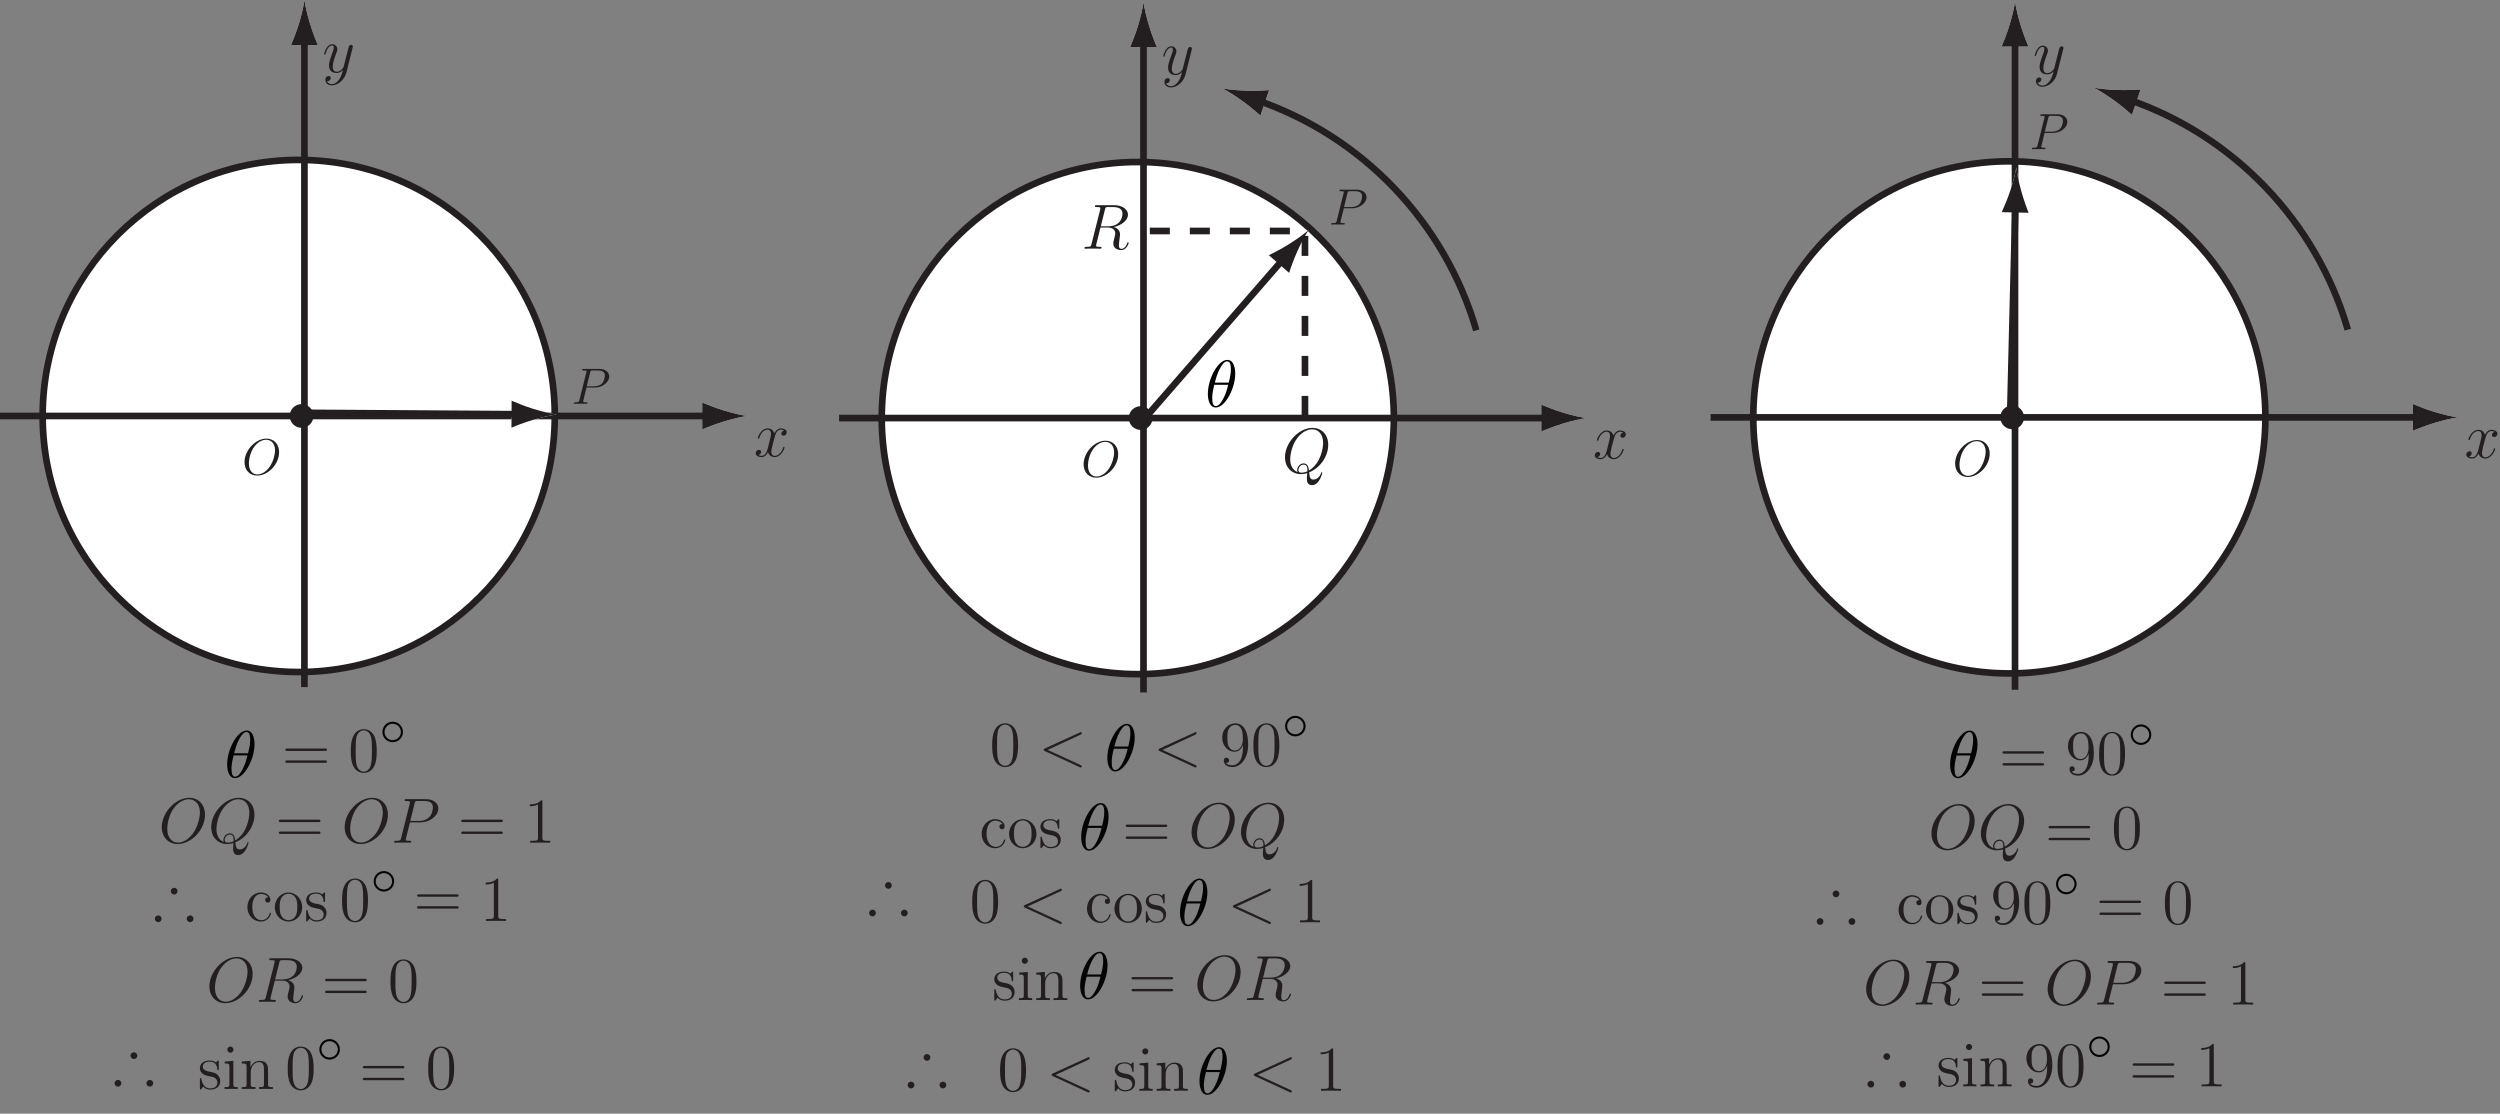 <?xml version="1.0" encoding="UTF-8"?>
<svg xmlns="http://www.w3.org/2000/svg" xmlns:xlink="http://www.w3.org/1999/xlink" width="374.919pt" height="167.012pt" viewBox="0 0 374.919 167.012" version="1.1">
<rect x="0" y="0" width="374.919" height="167.012" fill="#808080" stroke="none"/>
<defs>
<g>
<symbol overflow="visible" id="glyph0-0">
<path style="stroke:none;" d=""/>
</symbol>
<symbol overflow="visible" id="glyph0-1">
<path style="stroke:none;" d="M 5.562 -3.359 C 5.562 -4.609 4.734 -5.391 3.656 -5.391 C 2.016 -5.391 0.375 -3.625 0.375 -1.859 C 0.375 -0.656 1.156 0.156 2.281 0.156 C 3.875 0.156 5.562 -1.516 5.562 -3.359 Z M 2.312 -0.016 C 1.688 -0.016 1.031 -0.469 1.031 -1.672 C 1.031 -2.359 1.281 -3.5 1.906 -4.266 C 2.469 -4.953 3.109 -5.219 3.625 -5.219 C 4.297 -5.219 4.953 -4.734 4.953 -3.625 C 4.953 -2.953 4.656 -1.891 4.141 -1.156 C 3.578 -0.375 2.891 -0.016 2.312 -0.016 Z M 2.312 -0.016 "/>
</symbol>
<symbol overflow="visible" id="glyph0-2">
<path style="stroke:none;" d="M 2.266 -2.438 L 3.547 -2.438 C 4.609 -2.438 5.672 -3.219 5.672 -4.094 C 5.672 -4.688 5.156 -5.234 4.203 -5.234 L 1.828 -5.234 C 1.688 -5.234 1.609 -5.234 1.609 -5.078 C 1.609 -5 1.688 -5 1.797 -5 C 2.266 -5 2.266 -4.953 2.266 -4.859 C 2.266 -4.844 2.266 -4.797 2.234 -4.688 L 1.203 -0.562 C 1.141 -0.297 1.125 -0.219 0.578 -0.219 C 0.438 -0.219 0.359 -0.219 0.359 -0.078 C 0.359 0 0.422 0 0.469 0 C 0.625 0 0.766 -0.016 0.922 -0.016 L 1.812 -0.016 C 1.953 -0.016 2.125 0 2.266 0 C 2.328 0 2.406 0 2.406 -0.141 C 2.406 -0.219 2.344 -0.219 2.234 -0.219 C 1.766 -0.219 1.766 -0.281 1.766 -0.359 C 1.766 -0.391 1.766 -0.438 1.781 -0.484 Z M 2.812 -4.703 C 2.891 -4.984 2.922 -5 3.219 -5 L 3.969 -5 C 4.547 -5 5.016 -4.828 5.016 -4.25 C 5.016 -4.047 4.922 -3.406 4.578 -3.047 C 4.438 -2.906 4.078 -2.625 3.375 -2.625 L 2.297 -2.625 Z M 2.812 -4.703 "/>
</symbol>
<symbol overflow="visible" id="glyph1-0">
<path style="stroke:none;" d=""/>
</symbol>
<symbol overflow="visible" id="glyph1-1">
<path style="stroke:none;" d="M 3.516 -5.875 C 3.609 -6.234 3.641 -6.25 4.016 -6.25 L 4.703 -6.25 C 5.531 -6.25 6.141 -6 6.141 -5.266 C 6.141 -4.766 5.891 -3.359 3.969 -3.359 L 2.891 -3.359 Z M 4.844 -3.25 C 6.031 -3.516 6.969 -4.281 6.969 -5.094 C 6.969 -5.844 6.203 -6.531 4.875 -6.531 L 2.281 -6.531 C 2.094 -6.531 2.016 -6.531 2.016 -6.344 C 2.016 -6.25 2.078 -6.25 2.25 -6.25 C 2.828 -6.25 2.828 -6.172 2.828 -6.078 C 2.828 -6.047 2.828 -6 2.797 -5.859 L 1.5 -0.703 C 1.422 -0.375 1.391 -0.281 0.734 -0.281 C 0.516 -0.281 0.453 -0.281 0.453 -0.094 C 0.453 0 0.547 0 0.578 0 C 0.75 0 0.953 -0.016 1.141 -0.016 L 2.266 -0.016 C 2.438 -0.016 2.641 0 2.812 0 C 2.891 0 3 0 3 -0.188 C 3 -0.281 2.906 -0.281 2.766 -0.281 C 2.188 -0.281 2.188 -0.359 2.188 -0.453 C 2.188 -0.453 2.188 -0.531 2.203 -0.609 L 2.844 -3.172 L 3.984 -3.172 C 4.891 -3.172 5.062 -2.594 5.062 -2.281 C 5.062 -2.141 4.969 -1.766 4.906 -1.516 C 4.797 -1.078 4.766 -0.969 4.766 -0.797 C 4.766 -0.109 5.328 0.203 5.969 0.203 C 6.734 0.203 7.078 -0.75 7.078 -0.875 C 7.078 -0.953 7.031 -0.969 6.969 -0.969 C 6.891 -0.969 6.875 -0.922 6.859 -0.844 C 6.625 -0.156 6.234 0.016 6 0.016 C 5.75 0.016 5.609 -0.094 5.609 -0.531 C 5.609 -0.75 5.719 -1.625 5.734 -1.672 C 5.781 -2.031 5.781 -2.062 5.781 -2.141 C 5.781 -2.844 5.219 -3.141 4.844 -3.25 Z M 4.844 -3.25 "/>
</symbol>
<symbol overflow="visible" id="glyph1-2">
<path style="stroke:none;" d="M 4.078 -0.062 C 5.719 -0.719 6.938 -2.453 6.938 -4.188 C 6.938 -5.766 5.906 -6.734 4.578 -6.734 C 2.531 -6.734 0.453 -4.531 0.453 -2.328 C 0.453 -0.828 1.453 0.203 2.844 0.203 C 3.172 0.203 3.484 0.156 3.781 0.062 C 3.734 0.625 3.734 0.672 3.734 0.859 C 3.734 1.141 3.734 1.859 4.5 1.859 C 5.625 1.859 6.047 0.062 6.047 0.016 C 6.047 -0.047 6.016 -0.094 5.969 -0.094 C 5.906 -0.094 5.891 -0.031 5.859 0.062 C 5.656 0.672 5.156 1.016 4.734 1.016 C 4.25 1.016 4.125 0.672 4.078 -0.062 Z M 2.359 -0.109 C 1.594 -0.359 1.234 -1.156 1.234 -2.031 C 1.234 -2.703 1.484 -3.984 2.109 -4.938 C 2.828 -6.031 3.766 -6.516 4.516 -6.516 C 5.516 -6.516 6.172 -5.719 6.172 -4.469 C 6.172 -3.766 5.844 -1.391 4.047 -0.344 C 4 -0.828 3.859 -1.406 3.234 -1.406 C 2.719 -1.406 2.281 -0.891 2.281 -0.422 C 2.281 -0.312 2.312 -0.172 2.359 -0.109 Z M 3.812 -0.219 C 3.469 -0.062 3.172 -0.016 2.891 -0.016 C 2.797 -0.016 2.469 -0.016 2.469 -0.438 C 2.469 -0.781 2.797 -1.219 3.234 -1.219 C 3.703 -1.219 3.812 -0.891 3.812 -0.406 C 3.812 -0.359 3.812 -0.281 3.812 -0.219 Z M 3.812 -0.219 "/>
</symbol>
<symbol overflow="visible" id="glyph1-3">
<path style="stroke:none;" d="M 4.531 -3.906 C 4.234 -3.844 4.109 -3.609 4.109 -3.438 C 4.109 -3.203 4.297 -3.125 4.422 -3.125 C 4.719 -3.125 4.922 -3.375 4.922 -3.641 C 4.922 -4.031 4.453 -4.219 4.047 -4.219 C 3.469 -4.219 3.141 -3.641 3.062 -3.469 C 2.844 -4.172 2.25 -4.219 2.078 -4.219 C 1.094 -4.219 0.578 -2.969 0.578 -2.75 C 0.578 -2.719 0.625 -2.672 0.688 -2.672 C 0.766 -2.672 0.781 -2.719 0.797 -2.766 C 1.125 -3.828 1.766 -4.031 2.047 -4.031 C 2.484 -4.031 2.562 -3.625 2.562 -3.391 C 2.562 -3.188 2.5 -2.969 2.391 -2.5 C 2.234 -1.891 2.203 -1.75 2.062 -1.188 C 1.922 -0.625 1.641 -0.094 1.141 -0.094 C 1.094 -0.094 0.844 -0.094 0.656 -0.219 C 1 -0.281 1.078 -0.578 1.078 -0.688 C 1.078 -0.875 0.922 -1 0.75 -1 C 0.516 -1 0.266 -0.797 0.266 -0.484 C 0.266 -0.094 0.719 0.094 1.125 0.094 C 1.594 0.094 1.906 -0.266 2.109 -0.656 C 2.266 -0.094 2.75 0.094 3.094 0.094 C 4.078 0.094 4.594 -1.156 4.594 -1.375 C 4.594 -1.422 4.547 -1.453 4.5 -1.453 C 4.406 -1.453 4.406 -1.406 4.375 -1.328 C 4.109 -0.484 3.562 -0.094 3.125 -0.094 C 2.797 -0.094 2.609 -0.344 2.609 -0.734 C 2.609 -0.953 2.656 -1.094 2.797 -1.734 C 2.922 -2.172 3.047 -2.672 3.141 -3.031 C 3.281 -3.609 3.609 -4.031 4.047 -4.031 C 4.062 -4.031 4.328 -4.031 4.531 -3.906 Z M 4.531 -3.906 "/>
</symbol>
<symbol overflow="visible" id="glyph1-4">
<path style="stroke:none;" d="M 2.516 1.078 C 2.25 1.438 1.891 1.766 1.422 1.766 C 1.297 1.766 0.844 1.734 0.703 1.297 C 0.734 1.312 0.781 1.312 0.797 1.312 C 1.078 1.312 1.266 1.062 1.266 0.844 C 1.266 0.625 1.094 0.547 0.953 0.547 C 0.797 0.547 0.453 0.656 0.453 1.125 C 0.453 1.609 0.875 1.953 1.422 1.953 C 2.375 1.953 3.344 1.078 3.609 0.016 L 4.547 -3.719 C 4.547 -3.766 4.578 -3.828 4.578 -3.875 C 4.578 -4.031 4.453 -4.125 4.312 -4.125 C 4.234 -4.125 4.031 -4.078 3.953 -3.797 L 3.234 -0.984 C 3.188 -0.812 3.188 -0.797 3.125 -0.688 C 2.922 -0.422 2.609 -0.094 2.156 -0.094 C 1.609 -0.094 1.562 -0.625 1.562 -0.875 C 1.562 -1.422 1.828 -2.156 2.078 -2.844 C 2.188 -3.125 2.25 -3.266 2.25 -3.453 C 2.25 -3.859 1.953 -4.219 1.484 -4.219 C 0.609 -4.219 0.266 -2.828 0.266 -2.75 C 0.266 -2.719 0.297 -2.672 0.359 -2.672 C 0.453 -2.672 0.453 -2.703 0.5 -2.844 C 0.734 -3.641 1.094 -4.031 1.469 -4.031 C 1.547 -4.031 1.719 -4.031 1.719 -3.703 C 1.719 -3.469 1.609 -3.188 1.469 -2.828 C 1 -1.562 1 -1.25 1 -1.016 C 1 -0.109 1.641 0.094 2.125 0.094 C 2.406 0.094 2.75 0.016 3.078 -0.344 L 3.094 -0.328 C 2.938 0.234 2.844 0.609 2.516 1.078 Z M 2.516 1.078 "/>
</symbol>
<symbol overflow="visible" id="glyph1-5">
<path style="stroke:none;" d="M 6.938 -4.188 C 6.938 -5.766 5.906 -6.734 4.578 -6.734 C 2.531 -6.734 0.453 -4.531 0.453 -2.328 C 0.453 -0.828 1.453 0.203 2.844 0.203 C 4.844 0.203 6.938 -1.891 6.938 -4.188 Z M 2.891 -0.016 C 2.109 -0.016 1.281 -0.594 1.281 -2.078 C 1.281 -2.953 1.594 -4.375 2.375 -5.328 C 3.078 -6.172 3.875 -6.516 4.516 -6.516 C 5.359 -6.516 6.172 -5.906 6.172 -4.531 C 6.172 -3.688 5.812 -2.359 5.172 -1.438 C 4.469 -0.469 3.609 -0.016 2.891 -0.016 Z M 2.891 -0.016 "/>
</symbol>
<symbol overflow="visible" id="glyph1-6">
<path style="stroke:none;" d="M 2.828 -3.047 L 4.438 -3.047 C 5.75 -3.047 7.078 -4.016 7.078 -5.109 C 7.078 -5.859 6.438 -6.531 5.234 -6.531 L 2.281 -6.531 C 2.109 -6.531 2.016 -6.531 2.016 -6.344 C 2.016 -6.25 2.109 -6.25 2.25 -6.25 C 2.828 -6.25 2.828 -6.172 2.828 -6.078 C 2.828 -6.047 2.828 -6 2.797 -5.859 L 1.5 -0.703 C 1.422 -0.375 1.391 -0.281 0.734 -0.281 C 0.547 -0.281 0.453 -0.281 0.453 -0.109 C 0.453 0 0.531 0 0.594 0 C 0.781 0 0.969 -0.016 1.141 -0.016 L 2.266 -0.016 C 2.453 -0.016 2.656 0 2.828 0 C 2.906 0 3.016 0 3.016 -0.188 C 3.016 -0.281 2.922 -0.281 2.781 -0.281 C 2.203 -0.281 2.203 -0.344 2.203 -0.438 C 2.203 -0.484 2.203 -0.547 2.219 -0.609 Z M 3.516 -5.875 C 3.609 -6.234 3.641 -6.25 4.016 -6.25 L 4.969 -6.25 C 5.688 -6.25 6.266 -6.031 6.266 -5.312 C 6.266 -5.062 6.156 -4.25 5.703 -3.812 C 5.547 -3.641 5.094 -3.266 4.219 -3.266 L 2.875 -3.266 Z M 3.516 -5.875 "/>
</symbol>
<symbol overflow="visible" id="glyph1-7">
<path style="stroke:none;" d="M 6.297 -4.656 C 6.469 -4.734 6.5 -4.797 6.5 -4.859 C 6.5 -4.969 6.422 -5.047 6.312 -5.047 C 6.297 -5.047 6.281 -5.031 6.156 -4.969 L 0.969 -2.594 C 0.797 -2.516 0.781 -2.453 0.781 -2.391 C 0.781 -2.328 0.797 -2.266 0.969 -2.188 L 6.156 0.203 C 6.266 0.266 6.297 0.266 6.312 0.266 C 6.422 0.266 6.5 0.188 6.5 0.094 C 6.5 0.031 6.469 -0.031 6.297 -0.109 L 1.375 -2.375 Z M 6.297 -4.656 "/>
</symbol>
<symbol overflow="visible" id="glyph2-0">
<path style="stroke:none;" d=""/>
</symbol>
<symbol overflow="visible" id="glyph2-1">
<path style="stroke:none;" d="M 6.453 -3.094 C 6.594 -3.094 6.766 -3.094 6.766 -3.266 C 6.766 -3.453 6.594 -3.453 6.453 -3.453 L 0.828 -3.453 C 0.688 -3.453 0.516 -3.453 0.516 -3.281 C 0.516 -3.094 0.672 -3.094 0.828 -3.094 Z M 6.453 -1.312 C 6.594 -1.312 6.766 -1.312 6.766 -1.484 C 6.766 -1.672 6.594 -1.672 6.453 -1.672 L 0.828 -1.672 C 0.688 -1.672 0.516 -1.672 0.516 -1.5 C 0.516 -1.312 0.672 -1.312 0.828 -1.312 Z M 6.453 -1.312 "/>
</symbol>
<symbol overflow="visible" id="glyph2-2">
<path style="stroke:none;" d="M 4.281 -3.062 C 4.281 -3.859 4.234 -4.625 3.891 -5.359 C 3.5 -6.156 2.812 -6.359 2.344 -6.359 C 1.781 -6.359 1.109 -6.078 0.75 -5.281 C 0.484 -4.688 0.391 -4.094 0.391 -3.062 C 0.391 -2.125 0.453 -1.438 0.797 -0.75 C 1.172 -0.031 1.844 0.203 2.328 0.203 C 3.172 0.203 3.641 -0.297 3.922 -0.844 C 4.266 -1.562 4.281 -2.5 4.281 -3.062 Z M 2.328 0.016 C 2.031 0.016 1.406 -0.156 1.219 -1.203 C 1.125 -1.781 1.125 -2.5 1.125 -3.172 C 1.125 -3.953 1.125 -4.672 1.266 -5.234 C 1.438 -5.875 1.922 -6.172 2.328 -6.172 C 2.703 -6.172 3.25 -5.953 3.438 -5.125 C 3.562 -4.578 3.562 -3.828 3.562 -3.172 C 3.562 -2.531 3.562 -1.812 3.453 -1.219 C 3.266 -0.172 2.672 0.016 2.328 0.016 Z M 2.328 0.016 "/>
</symbol>
<symbol overflow="visible" id="glyph2-3">
<path style="stroke:none;" d="M 2.75 -6.125 C 2.75 -6.344 2.75 -6.359 2.562 -6.359 C 2.328 -6.094 1.859 -5.75 0.875 -5.75 L 0.875 -5.469 C 1.094 -5.469 1.562 -5.469 2.094 -5.719 L 2.094 -0.734 C 2.094 -0.391 2.062 -0.281 1.219 -0.281 L 0.922 -0.281 L 0.922 0 C 1.188 -0.016 2.109 -0.016 2.422 -0.016 C 2.75 -0.016 3.656 -0.016 3.922 0 L 3.922 -0.281 L 3.625 -0.281 C 2.781 -0.281 2.75 -0.391 2.75 -0.734 Z M 2.75 -6.125 "/>
</symbol>
<symbol overflow="visible" id="glyph2-4">
<path style="stroke:none;" d="M 3.469 -3.531 C 3.344 -3.531 3 -3.531 3 -3.141 C 3 -2.922 3.156 -2.75 3.391 -2.75 C 3.609 -2.75 3.781 -2.891 3.781 -3.172 C 3.781 -3.812 3.125 -4.266 2.344 -4.266 C 1.219 -4.266 0.328 -3.266 0.328 -2.062 C 0.328 -0.844 1.25 0.094 2.328 0.094 C 3.594 0.094 3.875 -1.047 3.875 -1.141 C 3.875 -1.219 3.812 -1.219 3.781 -1.219 C 3.703 -1.219 3.688 -1.188 3.656 -1.078 C 3.453 -0.406 2.938 -0.109 2.422 -0.109 C 1.844 -0.109 1.062 -0.625 1.062 -2.078 C 1.062 -3.656 1.875 -4.047 2.359 -4.047 C 2.719 -4.047 3.234 -3.906 3.469 -3.531 Z M 3.469 -3.531 "/>
</symbol>
<symbol overflow="visible" id="glyph2-5">
<path style="stroke:none;" d="M 4.391 -2.047 C 4.391 -3.281 3.453 -4.266 2.344 -4.266 C 1.188 -4.266 0.281 -3.25 0.281 -2.047 C 0.281 -0.828 1.25 0.094 2.328 0.094 C 3.469 0.094 4.391 -0.844 4.391 -2.047 Z M 2.344 -0.109 C 1.984 -0.109 1.562 -0.266 1.281 -0.734 C 1.016 -1.172 1.016 -1.734 1.016 -2.125 C 1.016 -2.5 1.016 -3.078 1.312 -3.516 C 1.578 -3.922 2 -4.078 2.328 -4.078 C 2.703 -4.078 3.109 -3.906 3.359 -3.531 C 3.656 -3.094 3.656 -2.484 3.656 -2.125 C 3.656 -1.797 3.656 -1.203 3.406 -0.75 C 3.141 -0.297 2.703 -0.109 2.344 -0.109 Z M 2.344 -0.109 "/>
</symbol>
<symbol overflow="visible" id="glyph2-6">
<path style="stroke:none;" d="M 3.141 -4.047 C 3.141 -4.219 3.141 -4.266 3.047 -4.266 C 2.969 -4.266 2.781 -4.047 2.719 -3.969 C 2.422 -4.203 2.125 -4.266 1.812 -4.266 C 0.656 -4.266 0.312 -3.641 0.312 -3.109 C 0.312 -3 0.312 -2.672 0.672 -2.328 C 0.984 -2.062 1.312 -2 1.75 -1.906 C 2.281 -1.812 2.406 -1.781 2.641 -1.594 C 2.812 -1.438 2.938 -1.234 2.938 -0.969 C 2.938 -0.547 2.703 -0.094 1.859 -0.094 C 1.219 -0.094 0.766 -0.453 0.547 -1.422 C 0.516 -1.594 0.516 -1.594 0.5 -1.609 C 0.484 -1.641 0.453 -1.641 0.422 -1.641 C 0.312 -1.641 0.312 -1.594 0.312 -1.422 L 0.312 -0.125 C 0.312 0.047 0.312 0.094 0.406 0.094 C 0.453 0.094 0.469 0.094 0.625 -0.109 C 0.672 -0.188 0.672 -0.203 0.828 -0.359 C 1.188 0.094 1.703 0.094 1.859 0.094 C 2.875 0.094 3.359 -0.453 3.359 -1.219 C 3.359 -1.734 3.047 -2.031 2.969 -2.125 C 2.625 -2.422 2.359 -2.484 1.734 -2.594 C 1.438 -2.656 0.75 -2.781 0.75 -3.359 C 0.75 -3.656 0.953 -4.094 1.812 -4.094 C 2.844 -4.094 2.906 -3.203 2.922 -2.906 C 2.938 -2.828 3 -2.828 3.031 -2.828 C 3.141 -2.828 3.141 -2.875 3.141 -3.047 Z M 3.141 -4.047 "/>
</symbol>
<symbol overflow="visible" id="glyph2-7">
<path style="stroke:none;" d="M 1.656 -5.891 C 1.656 -6.141 1.469 -6.359 1.188 -6.359 C 0.953 -6.359 0.734 -6.156 0.734 -5.906 C 0.734 -5.609 0.969 -5.438 1.188 -5.438 C 1.484 -5.438 1.656 -5.688 1.656 -5.891 Z M 0.344 -4.109 L 0.344 -3.828 C 0.953 -3.828 1.047 -3.781 1.047 -3.312 L 1.047 -0.703 C 1.047 -0.281 0.938 -0.281 0.312 -0.281 L 0.312 0 C 0.578 -0.016 1.047 -0.016 1.312 -0.016 C 1.422 -0.016 1.984 -0.016 2.297 0 L 2.297 -0.281 C 1.688 -0.281 1.641 -0.328 1.641 -0.703 L 1.641 -4.219 Z M 0.344 -4.109 "/>
</symbol>
<symbol overflow="visible" id="glyph2-8">
<path style="stroke:none;" d="M 4.25 -2.328 C 4.25 -3.219 4.25 -3.484 4.031 -3.781 C 3.766 -4.156 3.312 -4.219 2.984 -4.219 C 2.062 -4.219 1.688 -3.422 1.609 -3.234 L 1.609 -4.219 L 0.312 -4.109 L 0.312 -3.828 C 0.953 -3.828 1.031 -3.766 1.031 -3.297 L 1.031 -0.703 C 1.031 -0.281 0.922 -0.281 0.312 -0.281 L 0.312 0 C 0.547 -0.016 1.078 -0.016 1.344 -0.016 C 1.609 -0.016 2.125 -0.016 2.375 0 L 2.375 -0.281 C 1.766 -0.281 1.656 -0.281 1.656 -0.703 L 1.656 -2.484 C 1.656 -3.484 2.312 -4.031 2.906 -4.031 C 3.5 -4.031 3.641 -3.531 3.641 -2.953 L 3.641 -0.703 C 3.641 -0.281 3.531 -0.281 2.906 -0.281 L 2.906 0 C 3.156 -0.016 3.672 -0.016 3.938 -0.016 C 4.219 -0.016 4.734 -0.016 4.984 0 L 4.984 -0.281 C 4.5 -0.281 4.266 -0.281 4.25 -0.562 Z M 4.25 -2.328 "/>
</symbol>
<symbol overflow="visible" id="glyph2-9">
<path style="stroke:none;" d="M 3.5 -2.781 C 3.5 -0.531 2.5 -0.062 1.922 -0.062 C 1.688 -0.062 1.188 -0.094 0.953 -0.422 L 1 -0.422 C 1.078 -0.406 1.422 -0.453 1.422 -0.812 C 1.422 -1.016 1.266 -1.203 1.016 -1.203 C 0.781 -1.203 0.625 -1.047 0.625 -0.797 C 0.625 -0.203 1.094 0.203 1.938 0.203 C 3.125 0.203 4.281 -1.078 4.281 -3.141 C 4.281 -5.719 3.219 -6.359 2.375 -6.359 C 1.312 -6.359 0.391 -5.484 0.391 -4.219 C 0.391 -2.953 1.281 -2.094 2.234 -2.094 C 2.938 -2.094 3.312 -2.609 3.5 -3.094 Z M 2.281 -2.281 C 1.672 -2.281 1.422 -2.766 1.328 -2.953 C 1.172 -3.312 1.172 -3.781 1.172 -4.203 C 1.172 -4.75 1.172 -5.203 1.422 -5.594 C 1.594 -5.859 1.859 -6.125 2.375 -6.125 C 2.922 -6.125 3.188 -5.656 3.297 -5.438 C 3.484 -4.969 3.484 -4.156 3.484 -4 C 3.484 -3.203 3.125 -2.281 2.281 -2.281 Z M 2.281 -2.281 "/>
</symbol>
<symbol overflow="visible" id="glyph3-0">
<path style="stroke:none;" d=""/>
</symbol>
<symbol overflow="visible" id="glyph3-1">
<path style="stroke:none;" d="M 3.531 -1.984 C 3.531 -2.844 2.828 -3.531 1.984 -3.531 C 1.125 -3.531 0.453 -2.828 0.453 -1.984 C 0.453 -1.141 1.141 -0.453 1.984 -0.453 C 2.859 -0.453 3.531 -1.156 3.531 -1.984 Z M 1.984 -0.766 C 1.297 -0.766 0.766 -1.328 0.766 -1.984 C 0.766 -2.656 1.297 -3.219 1.984 -3.219 C 2.656 -3.219 3.219 -2.672 3.219 -1.984 C 3.219 -1.312 2.656 -0.766 1.984 -0.766 Z M 1.984 -0.766 "/>
</symbol>
<symbol overflow="visible" id="glyph4-0">
<path style="stroke:none;" d=""/>
</symbol>
<symbol overflow="visible" id="glyph4-1">
<path style="stroke:none;" d="M 3.688 -3.938 C 3.688 -4.203 3.469 -4.438 3.188 -4.438 C 2.906 -4.438 2.672 -4.203 2.672 -3.938 C 2.672 -3.656 2.906 -3.422 3.188 -3.422 C 3.453 -3.422 3.688 -3.641 3.688 -3.938 Z M 6.078 0.203 C 6.078 -0.062 5.859 -0.297 5.578 -0.297 C 5.297 -0.297 5.062 -0.062 5.062 0.203 C 5.062 0.484 5.297 0.719 5.578 0.719 C 5.859 0.719 6.078 0.484 6.078 0.203 Z M 1.297 0.203 C 1.297 -0.062 1.078 -0.297 0.797 -0.297 C 0.516 -0.297 0.281 -0.062 0.281 0.203 C 0.281 0.484 0.516 0.719 0.797 0.719 C 1.078 0.719 1.297 0.484 1.297 0.203 Z M 1.297 0.203 "/>
</symbol>
<symbol overflow="visible" id="glyph5-0">
<path style="stroke:none;" d=""/>
</symbol>
<symbol overflow="visible" id="glyph5-1">
<path style="stroke:none;" d="M 4.531 -4.984 C 4.531 -5.641 4.359 -7.031 3.344 -7.031 C 1.953 -7.031 0.422 -4.219 0.422 -1.938 C 0.422 -1 0.703 0.109 1.609 0.109 C 3.016 0.109 4.531 -2.75 4.531 -4.984 Z M 1.469 -3.625 C 1.641 -4.25 1.844 -5.047 2.25 -5.766 C 2.516 -6.25 2.875 -6.812 3.328 -6.812 C 3.812 -6.812 3.875 -6.172 3.875 -5.609 C 3.875 -5.109 3.797 -4.609 3.562 -3.625 Z M 3.469 -3.297 C 3.359 -2.844 3.156 -2 2.766 -1.281 C 2.422 -0.594 2.047 -0.109 1.609 -0.109 C 1.281 -0.109 1.078 -0.406 1.078 -1.328 C 1.078 -1.75 1.141 -2.328 1.391 -3.297 Z M 3.469 -3.297 "/>
</symbol>
</g>
<clipPath id="clip1">
  <path d="M 369 64 L 374.918 64 L 374.918 69 L 369 69 Z M 369 64 "/>
</clipPath>
</defs>
<g id="surface1">
<path style=" stroke:none;fill-rule:nonzero;fill:rgb(100%,100%,100%);fill-opacity:1;" d="M 209.035 62.695 C 209.035 83.902 191.844 101.098 170.637 101.098 C 149.426 101.098 132.234 83.902 132.234 62.695 C 132.234 41.488 149.426 24.297 170.637 24.297 C 191.844 24.297 209.035 41.488 209.035 62.695 "/>
<path style="fill:none;stroke-width:1;stroke-linecap:butt;stroke-linejoin:miter;stroke:rgb(13.725%,12.157%,12.549%);stroke-opacity:1;stroke-miterlimit:4;" d="M 209.035 104.317 C 209.035 83.11 191.844 65.914 170.637 65.914 C 149.426 65.914 132.234 83.11 132.234 104.317 C 132.234 125.524 149.426 142.715 170.637 142.715 C 191.844 142.715 209.035 125.524 209.035 104.317 Z M 209.035 104.317 " transform="matrix(1,0,0,-1,0,167.012)"/>
<path style=" stroke:none;fill-rule:nonzero;fill:rgb(13.725%,12.157%,12.549%);fill-opacity:1;" d="M 172.34 62.695 C 172.34 63.402 171.77 63.977 171.062 63.977 C 170.355 63.977 169.781 63.402 169.781 62.695 C 169.781 61.988 170.355 61.414 171.062 61.414 C 171.77 61.414 172.34 61.988 172.34 62.695 "/>
<path style="fill:none;stroke-width:1;stroke-linecap:butt;stroke-linejoin:miter;stroke:rgb(13.725%,12.157%,12.549%);stroke-opacity:1;stroke-miterlimit:4;" d="M 172.34 104.317 C 172.34 103.61 171.77 103.035 171.062 103.035 C 170.355 103.035 169.781 103.61 169.781 104.317 C 169.781 105.024 170.355 105.598 171.062 105.598 C 171.77 105.598 172.34 105.024 172.34 104.317 Z M 172.34 104.317 " transform="matrix(1,0,0,-1,0,167.012)"/>
<g style="fill:rgb(13.725%,12.157%,12.549%);fill-opacity:1;">
  <use xlink:href="#glyph0-1" x="162.13" y="71.482"/>
</g>
<path style=" stroke:none;fill-rule:nonzero;fill:rgb(100%,100%,100%);fill-opacity:1;" d="M 234.391 61.879 C 233.07 61.477 232.211 61.109 231.148 60.684 L 231.148 64.719 C 231.527 64.539 233.07 63.926 234.391 63.523 C 235.805 63.098 237.09 62.805 237.922 62.699 C 237.09 62.598 235.805 62.305 234.391 61.879 "/>
<path style="fill:none;stroke-width:1;stroke-linecap:butt;stroke-linejoin:miter;stroke:rgb(13.725%,12.157%,12.549%);stroke-opacity:1;stroke-miterlimit:4;" d="M 125.836 104.317 L 232.5 104.317 " transform="matrix(1,0,0,-1,0,167.012)"/>
<path style=" stroke:none;fill-rule:nonzero;fill:rgb(13.725%,12.157%,12.549%);fill-opacity:1;" d="M 234.391 61.879 C 233.07 61.477 232.211 61.109 231.148 60.684 L 231.148 64.719 C 231.527 64.539 233.07 63.926 234.391 63.523 C 235.805 63.098 237.09 62.805 237.922 62.699 C 237.09 62.598 235.805 62.305 234.391 61.879 "/>
<path style=" stroke:none;fill-rule:nonzero;fill:rgb(100%,100%,100%);fill-opacity:1;" d="M 170.668 3.848 C 170.27 5.172 169.902 6.027 169.477 7.09 L 173.512 7.09 C 173.328 6.711 172.715 5.172 172.316 3.848 C 171.891 2.434 171.598 1.148 171.492 0.316 C 171.387 1.148 171.098 2.434 170.668 3.848 "/>
<path style="fill:none;stroke-width:1;stroke-linecap:butt;stroke-linejoin:miter;stroke:rgb(13.725%,12.157%,12.549%);stroke-opacity:1;stroke-miterlimit:4;" d="M 171.488 63.168 L 171.488 161.278 " transform="matrix(1,0,0,-1,0,167.012)"/>
<path style=" stroke:none;fill-rule:nonzero;fill:rgb(13.725%,12.157%,12.549%);fill-opacity:1;" d="M 170.668 3.848 C 170.27 5.172 169.902 6.027 169.477 7.09 L 173.512 7.09 C 173.328 6.711 172.715 5.172 172.316 3.848 C 171.891 2.434 171.598 1.148 171.492 0.316 C 171.387 1.148 171.098 2.434 170.668 3.848 "/>
<path style=" stroke:none;fill-rule:nonzero;fill:rgb(100%,100%,100%);fill-opacity:1;" d="M 193.312 36.609 C 192.145 37.344 191.301 37.754 190.285 38.273 L 193.328 40.922 C 193.441 40.516 193.988 38.949 194.555 37.691 C 195.164 36.34 195.785 35.18 196.25 34.484 C 195.625 35.043 194.562 35.82 193.312 36.609 "/>
<path style="fill:none;stroke-width:1;stroke-linecap:butt;stroke-linejoin:miter;stroke:rgb(13.725%,12.157%,12.549%);stroke-opacity:1;stroke-miterlimit:4;" d="M 171.699 104.285 L 192.691 128.438 " transform="matrix(1,0,0,-1,0,167.012)"/>
<path style=" stroke:none;fill-rule:nonzero;fill:rgb(13.725%,12.157%,12.549%);fill-opacity:1;" d="M 193.312 36.609 C 192.145 37.344 191.301 37.754 190.285 38.273 L 193.328 40.922 C 193.441 40.516 193.988 38.949 194.555 37.691 C 195.164 36.34 195.785 35.18 196.25 34.484 C 195.625 35.043 194.562 35.82 193.312 36.609 "/>
<path style="fill:none;stroke-width:1;stroke-linecap:butt;stroke-linejoin:miter;stroke:rgb(13.725%,12.157%,12.549%);stroke-opacity:1;stroke-dasharray:3,3,3,3,3,3;stroke-miterlimit:4;" d="M 195.703 104.637 L 195.703 132.371 L 171.703 132.371 " transform="matrix(1,0,0,-1,0,167.012)"/>
<g style="fill:rgb(13.725%,12.157%,12.549%);fill-opacity:1;">
  <use xlink:href="#glyph0-2" x="199.261" y="33.675"/>
</g>
<g style="fill:rgb(13.725%,12.157%,12.549%);fill-opacity:1;">
  <use xlink:href="#glyph1-1" x="162.191" y="37.3"/>
</g>
<g style="fill:rgb(13.725%,12.157%,12.549%);fill-opacity:1;">
  <use xlink:href="#glyph1-2" x="192.253" y="70.9"/>
</g>
<g style="fill:rgb(13.725%,12.157%,12.549%);fill-opacity:1;">
  <use xlink:href="#glyph1-3" x="238.902" y="68.775"/>
</g>
<g style="fill:rgb(13.725%,12.157%,12.549%);fill-opacity:1;">
  <use xlink:href="#glyph1-4" x="174.174" y="11.166"/>
</g>
<path style=" stroke:none;fill-rule:nonzero;fill:rgb(100%,100%,100%);fill-opacity:1;" d="M 186.336 15.16 C 187.461 15.965 188.156 16.59 189.023 17.336 L 190.324 13.516 C 189.906 13.562 188.25 13.648 186.867 13.598 C 185.391 13.547 184.082 13.41 183.262 13.238 C 184.016 13.605 185.137 14.297 186.336 15.16 "/>
<path style="fill:none;stroke-width:1;stroke-linecap:butt;stroke-linejoin:miter;stroke:rgb(13.725%,12.157%,12.549%);stroke-opacity:1;stroke-miterlimit:4;" d="M 188.391 152.02 C 204.281 146.606 216.695 133.676 221.395 117.469 " transform="matrix(1,0,0,-1,0,167.012)"/>
<path style=" stroke:none;fill-rule:nonzero;fill:rgb(13.725%,12.157%,12.549%);fill-opacity:1;" d="M 186.336 15.16 C 187.461 15.965 188.156 16.59 189.023 17.336 L 190.324 13.516 C 189.906 13.562 188.25 13.648 186.867 13.598 C 185.391 13.547 184.082 13.41 183.262 13.238 C 184.016 13.605 185.137 14.297 186.336 15.16 "/>
<path style=" stroke:none;fill-rule:nonzero;fill:rgb(100%,100%,100%);fill-opacity:1;" d="M 83.199 62.383 C 83.199 83.59 66.008 100.781 44.801 100.781 C 23.594 100.781 6.398 83.59 6.398 62.383 C 6.398 41.172 23.594 23.98 44.801 23.98 C 66.008 23.98 83.199 41.172 83.199 62.383 "/>
<path style="fill:none;stroke-width:1;stroke-linecap:butt;stroke-linejoin:miter;stroke:rgb(13.725%,12.157%,12.549%);stroke-opacity:1;stroke-miterlimit:4;" d="M 83.199 104.629 C 83.199 83.422 66.008 66.231 44.801 66.231 C 23.594 66.231 6.398 83.422 6.398 104.629 C 6.398 125.84 23.594 143.032 44.801 143.032 C 66.008 143.032 83.199 125.84 83.199 104.629 Z M 83.199 104.629 " transform="matrix(1,0,0,-1,0,167.012)"/>
<path style=" stroke:none;fill-rule:nonzero;fill:rgb(13.725%,12.157%,12.549%);fill-opacity:1;" d="M 46.508 62.383 C 46.508 63.09 45.934 63.66 45.227 63.66 C 44.52 63.66 43.945 63.09 43.945 62.383 C 43.945 61.676 44.52 61.102 45.227 61.102 C 45.934 61.102 46.508 61.676 46.508 62.383 "/>
<path style="fill:none;stroke-width:1;stroke-linecap:butt;stroke-linejoin:miter;stroke:rgb(13.725%,12.157%,12.549%);stroke-opacity:1;stroke-miterlimit:4;" d="M 46.508 104.629 C 46.508 103.922 45.934 103.352 45.227 103.352 C 44.52 103.352 43.945 103.922 43.945 104.629 C 43.945 105.336 44.52 105.91 45.227 105.91 C 45.934 105.91 46.508 105.336 46.508 104.629 Z M 46.508 104.629 " transform="matrix(1,0,0,-1,0,167.012)"/>
<g style="fill:rgb(13.725%,12.157%,12.549%);fill-opacity:1;">
  <use xlink:href="#glyph0-1" x="36.295" y="71.167"/>
</g>
<path style=" stroke:none;fill-rule:nonzero;fill:rgb(100%,100%,100%);fill-opacity:1;" d="M 108.559 61.562 C 107.234 61.16 106.375 60.793 105.312 60.367 L 105.312 64.402 C 105.691 64.223 107.234 63.609 108.559 63.211 C 109.973 62.781 111.254 62.488 112.09 62.387 C 111.254 62.281 109.973 61.988 108.559 61.562 "/>
<path style="fill:none;stroke-width:1;stroke-linecap:butt;stroke-linejoin:miter;stroke:rgb(13.725%,12.157%,12.549%);stroke-opacity:1;stroke-miterlimit:4;" d="M 0 104.629 L 106.668 104.629 " transform="matrix(1,0,0,-1,0,167.012)"/>
<path style=" stroke:none;fill-rule:nonzero;fill:rgb(13.725%,12.157%,12.549%);fill-opacity:1;" d="M 108.559 61.562 C 107.234 61.16 106.375 60.793 105.312 60.367 L 105.312 64.402 C 105.691 64.223 107.234 63.609 108.559 63.211 C 109.973 62.781 111.254 62.488 112.09 62.387 C 111.254 62.281 109.973 61.988 108.559 61.562 "/>
<path style=" stroke:none;fill-rule:nonzero;fill:rgb(100%,100%,100%);fill-opacity:1;" d="M 44.836 3.531 C 44.434 4.855 44.066 5.715 43.641 6.773 L 47.676 6.773 C 47.496 6.395 46.883 4.855 46.484 3.531 C 46.055 2.117 45.762 0.832 45.656 0 C 45.555 0.832 45.262 2.117 44.836 3.531 "/>
<path style="fill:none;stroke-width:1;stroke-linecap:butt;stroke-linejoin:miter;stroke:rgb(13.725%,12.157%,12.549%);stroke-opacity:1;stroke-miterlimit:4;" d="M 45.652 63.969 L 45.652 161.59 " transform="matrix(1,0,0,-1,0,167.012)"/>
<path style=" stroke:none;fill-rule:nonzero;fill:rgb(13.725%,12.157%,12.549%);fill-opacity:1;" d="M 44.836 3.531 C 44.434 4.855 44.066 5.715 43.641 6.773 L 47.676 6.773 C 47.496 6.395 46.883 4.855 46.484 3.531 C 46.055 2.117 45.762 0.832 45.656 0 C 45.555 0.832 45.262 2.117 44.836 3.531 "/>
<path style=" stroke:none;fill-rule:nonzero;fill:rgb(100%,100%,100%);fill-opacity:1;" d="M 79.961 61.312 C 78.641 60.902 77.785 60.531 76.727 60.098 L 76.699 64.133 C 77.082 63.957 78.625 63.352 79.949 62.961 C 81.367 62.543 82.652 62.258 83.488 62.16 C 82.656 62.051 81.375 61.75 79.961 61.312 "/>
<path style="fill:none;stroke-width:1;stroke-linecap:butt;stroke-linejoin:miter;stroke:rgb(13.725%,12.157%,12.549%);stroke-opacity:1;stroke-miterlimit:4;" d="M 46.062 105.098 L 78.066 104.891 " transform="matrix(1,0,0,-1,0,167.012)"/>
<path style=" stroke:none;fill-rule:nonzero;fill:rgb(13.725%,12.157%,12.549%);fill-opacity:1;" d="M 79.961 61.312 C 78.641 60.902 77.785 60.531 76.727 60.098 L 76.699 64.133 C 77.082 63.957 78.625 63.352 79.949 62.961 C 81.367 62.543 82.652 62.258 83.488 62.16 C 82.656 62.051 81.375 61.75 79.961 61.312 "/>
<g style="fill:rgb(13.725%,12.157%,12.549%);fill-opacity:1;">
  <use xlink:href="#glyph0-2" x="85.693" y="60.56"/>
</g>
<g style="fill:rgb(13.725%,12.157%,12.549%);fill-opacity:1;">
  <use xlink:href="#glyph1-3" x="113.067" y="68.46"/>
</g>
<g style="fill:rgb(13.725%,12.157%,12.549%);fill-opacity:1;">
  <use xlink:href="#glyph1-4" x="48.34" y="10.851"/>
</g>
<path style=" stroke:none;fill-rule:nonzero;fill:rgb(100%,100%,100%);fill-opacity:1;" d="M 339.734 62.594 C 339.734 83.801 322.543 100.992 301.336 100.992 C 280.125 100.992 262.934 83.801 262.934 62.594 C 262.934 41.387 280.125 24.191 301.336 24.191 C 322.543 24.191 339.734 41.387 339.734 62.594 "/>
<path style="fill:none;stroke-width:1;stroke-linecap:butt;stroke-linejoin:miter;stroke:rgb(13.725%,12.157%,12.549%);stroke-opacity:1;stroke-miterlimit:4;" d="M 339.734 104.418 C 339.734 83.211 322.543 66.02 301.336 66.02 C 280.125 66.02 262.934 83.211 262.934 104.418 C 262.934 125.625 280.125 142.821 301.336 142.821 C 322.543 142.821 339.734 125.625 339.734 104.418 Z M 339.734 104.418 " transform="matrix(1,0,0,-1,0,167.012)"/>
<path style=" stroke:none;fill-rule:nonzero;fill:rgb(13.725%,12.157%,12.549%);fill-opacity:1;" d="M 303.043 62.594 C 303.043 63.301 302.469 63.871 301.762 63.871 C 301.055 63.871 300.48 63.301 300.48 62.594 C 300.48 61.887 301.055 61.312 301.762 61.312 C 302.469 61.312 303.043 61.887 303.043 62.594 "/>
<path style="fill:none;stroke-width:1;stroke-linecap:butt;stroke-linejoin:miter;stroke:rgb(13.725%,12.157%,12.549%);stroke-opacity:1;stroke-miterlimit:4;" d="M 303.043 104.418 C 303.043 103.711 302.469 103.141 301.762 103.141 C 301.055 103.141 300.48 103.711 300.48 104.418 C 300.48 105.125 301.055 105.7 301.762 105.7 C 302.469 105.7 303.043 105.125 303.043 104.418 Z M 303.043 104.418 " transform="matrix(1,0,0,-1,0,167.012)"/>
<g style="fill:rgb(13.725%,12.157%,12.549%);fill-opacity:1;">
  <use xlink:href="#glyph0-1" x="292.831" y="71.379"/>
</g>
<path style=" stroke:none;fill-rule:nonzero;fill:rgb(100%,100%,100%);fill-opacity:1;" d="M 365.094 61.773 C 363.77 61.375 362.91 61.008 361.848 60.578 L 361.848 64.617 C 362.227 64.438 363.77 63.82 365.094 63.422 C 366.508 62.996 367.789 62.703 368.625 62.598 C 367.789 62.492 366.508 62.199 365.094 61.773 "/>
<path style="fill:none;stroke-width:1;stroke-linecap:butt;stroke-linejoin:miter;stroke:rgb(13.725%,12.157%,12.549%);stroke-opacity:1;stroke-miterlimit:4;" d="M 256.535 104.418 L 363.203 104.418 " transform="matrix(1,0,0,-1,0,167.012)"/>
<path style=" stroke:none;fill-rule:nonzero;fill:rgb(13.725%,12.157%,12.549%);fill-opacity:1;" d="M 365.094 61.773 C 363.77 61.375 362.91 61.008 361.848 60.578 L 361.848 64.617 C 362.227 64.438 363.77 63.82 365.094 63.422 C 366.508 62.996 367.789 62.703 368.625 62.598 C 367.789 62.492 366.508 62.199 365.094 61.773 "/>
<path style=" stroke:none;fill-rule:nonzero;fill:rgb(100%,100%,100%);fill-opacity:1;" d="M 301.367 3.742 C 300.969 5.066 300.602 5.926 300.176 6.988 L 304.211 6.988 C 304.031 6.609 303.418 5.066 303.016 3.742 C 302.59 2.328 302.297 1.047 302.191 0.215 C 302.09 1.047 301.797 2.328 301.367 3.742 "/>
<path style="fill:none;stroke-width:1;stroke-linecap:butt;stroke-linejoin:miter;stroke:rgb(13.725%,12.157%,12.549%);stroke-opacity:1;stroke-miterlimit:4;" d="M 302.188 63.571 L 302.188 161.379 " transform="matrix(1,0,0,-1,0,167.012)"/>
<path style=" stroke:none;fill-rule:nonzero;fill:rgb(13.725%,12.157%,12.549%);fill-opacity:1;" d="M 301.367 3.742 C 300.969 5.066 300.602 5.926 300.176 6.988 L 304.211 6.988 C 304.031 6.609 303.418 5.066 303.016 3.742 C 302.59 2.328 302.297 1.047 302.191 0.215 C 302.09 1.047 301.797 2.328 301.367 3.742 "/>
<path style=" stroke:none;fill-rule:nonzero;fill:rgb(100%,100%,100%);fill-opacity:1;" d="M 301.473 28.602 C 301.039 29.914 300.652 30.766 300.199 31.816 L 304.234 31.914 C 304.062 31.531 303.484 29.977 303.121 28.645 C 302.727 27.219 302.469 25.926 302.383 25.094 C 302.258 25.922 301.934 27.199 301.473 28.602 "/>
<path style="fill:none;stroke-width:1;stroke-linecap:butt;stroke-linejoin:miter;stroke:rgb(13.725%,12.157%,12.549%);stroke-opacity:1;stroke-miterlimit:4;" d="M 301.457 104.504 L 302.246 136.5 " transform="matrix(1,0,0,-1,0,167.012)"/>
<path style=" stroke:none;fill-rule:nonzero;fill:rgb(13.725%,12.157%,12.549%);fill-opacity:1;" d="M 301.473 28.602 C 301.039 29.914 300.652 30.766 300.199 31.816 L 304.234 31.914 C 304.062 31.531 303.484 29.977 303.121 28.645 C 302.727 27.219 302.469 25.926 302.383 25.094 C 302.258 25.922 301.934 27.199 301.473 28.602 "/>
<g style="fill:rgb(13.725%,12.157%,12.549%);fill-opacity:1;">
  <use xlink:href="#glyph0-2" x="304.361" y="22.372"/>
</g>
<g clip-path="url(#clip1)" clip-rule="nonzero">
<g style="fill:rgb(13.725%,12.157%,12.549%);fill-opacity:1;">
  <use xlink:href="#glyph1-3" x="369.602" y="68.673"/>
</g>
</g>
<g style="fill:rgb(13.725%,12.157%,12.549%);fill-opacity:1;">
  <use xlink:href="#glyph1-4" x="304.874" y="11.064"/>
</g>
<path style=" stroke:none;fill-rule:nonzero;fill:rgb(100%,100%,100%);fill-opacity:1;" d="M 317.039 15.059 C 318.16 15.859 318.855 16.488 319.723 17.23 L 321.023 13.41 C 320.605 13.461 318.949 13.543 317.57 13.496 C 316.09 13.445 314.781 13.309 313.961 13.137 C 314.715 13.504 315.836 14.195 317.039 15.059 "/>
<path style="fill:none;stroke-width:1;stroke-linecap:butt;stroke-linejoin:miter;stroke:rgb(13.725%,12.157%,12.549%);stroke-opacity:1;stroke-miterlimit:4;" d="M 319.09 152.121 C 334.98 146.707 347.398 133.782 352.094 117.571 " transform="matrix(1,0,0,-1,0,167.012)"/>
<path style=" stroke:none;fill-rule:nonzero;fill:rgb(13.725%,12.157%,12.549%);fill-opacity:1;" d="M 317.039 15.059 C 318.16 15.859 318.855 16.488 319.723 17.23 L 321.023 13.41 C 320.605 13.461 318.949 13.543 317.57 13.496 C 316.09 13.445 314.781 13.309 313.961 13.137 C 314.715 13.504 315.836 14.195 317.039 15.059 "/>
<g style="fill:rgb(13.725%,12.157%,12.549%);fill-opacity:1;">
  <use xlink:href="#glyph2-1" x="42.276" y="115.709"/>
  <use xlink:href="#glyph2-2" x="52.216" y="115.709"/>
</g>
<g style="fill:rgb(0.784%,1.176%,1.176%);fill-opacity:1;">
  <use xlink:href="#glyph3-1" x="56.899" y="111.76"/>
</g>
<g style="fill:rgb(13.725%,12.157%,12.549%);fill-opacity:1;">
  <use xlink:href="#glyph1-5" x="23.806" y="126.376"/>
  <use xlink:href="#glyph1-2" x="31.223" y="126.376"/>
</g>
<g style="fill:rgb(13.725%,12.157%,12.549%);fill-opacity:1;">
  <use xlink:href="#glyph2-1" x="41.297" y="126.376"/>
</g>
<g style="fill:rgb(13.725%,12.157%,12.549%);fill-opacity:1;">
  <use xlink:href="#glyph1-5" x="51.237" y="126.376"/>
  <use xlink:href="#glyph1-6" x="58.655" y="126.376"/>
</g>
<g style="fill:rgb(13.725%,12.157%,12.549%);fill-opacity:1;">
  <use xlink:href="#glyph2-1" x="68.648" y="126.376"/>
  <use xlink:href="#glyph2-3" x="78.588" y="126.376"/>
</g>
<g style="fill:rgb(13.725%,12.157%,12.549%);fill-opacity:1;">
  <use xlink:href="#glyph4-1" x="22.936" y="137.576"/>
</g>
<g style="fill:rgb(13.725%,12.157%,12.549%);fill-opacity:1;">
  <use xlink:href="#glyph2-4" x="36.769" y="138.109"/>
  <use xlink:href="#glyph2-5" x="40.93" y="138.109"/>
  <use xlink:href="#glyph2-6" x="45.606" y="138.109"/>
</g>
<g style="fill:rgb(13.725%,12.157%,12.549%);fill-opacity:1;">
  <use xlink:href="#glyph2-2" x="50.902" y="138.109"/>
</g>
<g style="fill:rgb(0.784%,1.176%,1.176%);fill-opacity:1;">
  <use xlink:href="#glyph3-1" x="55.583" y="134.16"/>
</g>
<g style="fill:rgb(13.725%,12.157%,12.549%);fill-opacity:1;">
  <use xlink:href="#glyph2-1" x="62.027" y="137.576"/>
</g>
<g style="fill:rgb(13.725%,12.157%,12.549%);fill-opacity:1;">
  <use xlink:href="#glyph2-3" x="71.967" y="138.109"/>
</g>
<g style="fill:rgb(13.725%,12.157%,12.549%);fill-opacity:1;">
  <use xlink:href="#glyph1-5" x="30.951" y="150.243"/>
  <use xlink:href="#glyph1-1" x="38.368" y="150.243"/>
</g>
<g style="fill:rgb(13.725%,12.157%,12.549%);fill-opacity:1;">
  <use xlink:href="#glyph2-1" x="48.232" y="150.243"/>
  <use xlink:href="#glyph2-2" x="58.171" y="150.243"/>
</g>
<g style="fill:rgb(13.725%,12.157%,12.549%);fill-opacity:1;">
  <use xlink:href="#glyph4-1" x="16.899" y="162.243"/>
</g>
<g style="fill:rgb(13.725%,12.157%,12.549%);fill-opacity:1;">
  <use xlink:href="#glyph2-6" x="29.665" y="163.31"/>
  <use xlink:href="#glyph2-7" x="33.356" y="163.31"/>
  <use xlink:href="#glyph2-8" x="35.948" y="163.31"/>
</g>
<g style="fill:rgb(13.725%,12.157%,12.549%);fill-opacity:1;">
  <use xlink:href="#glyph2-2" x="42.757" y="163.31"/>
</g>
<g style="fill:rgb(0.784%,1.176%,1.176%);fill-opacity:1;">
  <use xlink:href="#glyph3-1" x="47.44" y="159.36"/>
</g>
<g style="fill:rgb(13.725%,12.157%,12.549%);fill-opacity:1;">
  <use xlink:href="#glyph2-1" x="53.882" y="163.31"/>
  <use xlink:href="#glyph2-2" x="63.822" y="163.31"/>
</g>
<g style="fill:rgb(13.725%,12.157%,12.549%);fill-opacity:1;">
  <use xlink:href="#glyph2-2" x="148.4" y="114.834"/>
</g>
<g style="fill:rgb(13.725%,12.157%,12.549%);fill-opacity:1;">
  <use xlink:href="#glyph1-7" x="155.739" y="114.834"/>
  <use xlink:href="#glyph1-7" x="172.961" y="114.834"/>
</g>
<g style="fill:rgb(13.725%,12.157%,12.549%);fill-opacity:1;">
  <use xlink:href="#glyph2-9" x="182.902" y="114.834"/>
  <use xlink:href="#glyph2-2" x="187.579" y="114.834"/>
</g>
<g style="fill:rgb(0.784%,1.176%,1.176%);fill-opacity:1;">
  <use xlink:href="#glyph3-1" x="192.266" y="110.885"/>
</g>
<g style="fill:rgb(13.725%,12.157%,12.549%);fill-opacity:1;">
  <use xlink:href="#glyph2-4" x="146.885" y="127.113"/>
  <use xlink:href="#glyph2-5" x="151.045" y="127.113"/>
  <use xlink:href="#glyph2-6" x="155.722" y="127.113"/>
</g>
<g style="fill:rgb(13.725%,12.157%,12.549%);fill-opacity:1;">
  <use xlink:href="#glyph2-1" x="168.3" y="127.113"/>
</g>
<g style="fill:rgb(13.725%,12.157%,12.549%);fill-opacity:1;">
  <use xlink:href="#glyph1-5" x="178.239" y="127.113"/>
  <use xlink:href="#glyph1-2" x="185.656" y="127.113"/>
</g>
<g style="fill:rgb(13.725%,12.157%,12.549%);fill-opacity:1;">
  <use xlink:href="#glyph4-1" x="130.051" y="136.713"/>
</g>
<g style="fill:rgb(13.725%,12.157%,12.549%);fill-opacity:1;">
  <use xlink:href="#glyph2-2" x="145.405" y="138.313"/>
</g>
<g style="fill:rgb(13.725%,12.157%,12.549%);fill-opacity:1;">
  <use xlink:href="#glyph1-7" x="152.746" y="138.313"/>
</g>
<g style="fill:rgb(13.725%,12.157%,12.549%);fill-opacity:1;">
  <use xlink:href="#glyph2-4" x="162.686" y="138.313"/>
  <use xlink:href="#glyph2-5" x="166.846" y="138.313"/>
  <use xlink:href="#glyph2-6" x="171.523" y="138.313"/>
</g>
<g style="fill:rgb(13.725%,12.157%,12.549%);fill-opacity:1;">
  <use xlink:href="#glyph1-7" x="184.099" y="138.313"/>
</g>
<g style="fill:rgb(13.725%,12.157%,12.549%);fill-opacity:1;">
  <use xlink:href="#glyph2-3" x="194.039" y="138.313"/>
</g>
<g style="fill:rgb(13.725%,12.157%,12.549%);fill-opacity:1;">
  <use xlink:href="#glyph2-6" x="148.801" y="149.977"/>
  <use xlink:href="#glyph2-7" x="152.492" y="149.977"/>
  <use xlink:href="#glyph2-8" x="155.084" y="149.977"/>
</g>
<g style="fill:rgb(13.725%,12.157%,12.549%);fill-opacity:1;">
  <use xlink:href="#glyph2-1" x="169.174" y="149.977"/>
</g>
<g style="fill:rgb(13.725%,12.157%,12.549%);fill-opacity:1;">
  <use xlink:href="#glyph1-5" x="179.114" y="149.977"/>
  <use xlink:href="#glyph1-1" x="186.531" y="149.977"/>
</g>
<g style="fill:rgb(13.725%,12.157%,12.549%);fill-opacity:1;">
  <use xlink:href="#glyph4-1" x="135.834" y="162.509"/>
</g>
<g style="fill:rgb(13.725%,12.157%,12.549%);fill-opacity:1;">
  <use xlink:href="#glyph2-2" x="149.588" y="163.577"/>
</g>
<g style="fill:rgb(13.725%,12.157%,12.549%);fill-opacity:1;">
  <use xlink:href="#glyph1-7" x="156.928" y="163.577"/>
</g>
<g style="fill:rgb(13.725%,12.157%,12.549%);fill-opacity:1;">
  <use xlink:href="#glyph2-6" x="166.869" y="163.577"/>
  <use xlink:href="#glyph2-7" x="170.561" y="163.577"/>
  <use xlink:href="#glyph2-8" x="173.153" y="163.577"/>
</g>
<g style="fill:rgb(0.784%,1.176%,1.176%);fill-opacity:1;">
  <use xlink:href="#glyph5-1" x="179.461" y="164.076"/>
</g>
<g style="fill:rgb(13.725%,12.157%,12.549%);fill-opacity:1;">
  <use xlink:href="#glyph1-7" x="187.241" y="163.576"/>
</g>
<g style="fill:rgb(13.725%,12.157%,12.549%);fill-opacity:1;">
  <use xlink:href="#glyph2-3" x="197.181" y="163.576"/>
</g>
<g style="fill:rgb(13.725%,12.157%,12.549%);fill-opacity:1;">
  <use xlink:href="#glyph2-1" x="299.788" y="116.117"/>
  <use xlink:href="#glyph2-9" x="309.728" y="116.117"/>
</g>
<g style="fill:rgb(13.725%,12.157%,12.549%);fill-opacity:1;">
  <use xlink:href="#glyph2-2" x="314.405" y="116.117"/>
</g>
<g style="fill:rgb(0.784%,1.176%,1.176%);fill-opacity:1;">
  <use xlink:href="#glyph3-1" x="319.092" y="112.167"/>
</g>
<g style="fill:rgb(13.725%,12.157%,12.549%);fill-opacity:1;">
  <use xlink:href="#glyph1-5" x="289.2" y="127.317"/>
  <use xlink:href="#glyph1-2" x="296.616" y="127.317"/>
</g>
<g style="fill:rgb(13.725%,12.157%,12.549%);fill-opacity:1;">
  <use xlink:href="#glyph2-1" x="306.691" y="127.317"/>
  <use xlink:href="#glyph2-2" x="316.631" y="127.317"/>
</g>
<g style="fill:rgb(13.725%,12.157%,12.549%);fill-opacity:1;">
  <use xlink:href="#glyph4-1" x="272.159" y="137.984"/>
</g>
<g style="fill:rgb(13.725%,12.157%,12.549%);fill-opacity:1;">
  <use xlink:href="#glyph2-4" x="284.391" y="138.517"/>
  <use xlink:href="#glyph2-5" x="288.552" y="138.517"/>
  <use xlink:href="#glyph2-6" x="293.228" y="138.517"/>
</g>
<g style="fill:rgb(13.725%,12.157%,12.549%);fill-opacity:1;">
  <use xlink:href="#glyph2-9" x="298.524" y="138.517"/>
  <use xlink:href="#glyph2-2" x="303.201" y="138.517"/>
</g>
<g style="fill:rgb(0.784%,1.176%,1.176%);fill-opacity:1;">
  <use xlink:href="#glyph3-1" x="307.888" y="134.568"/>
</g>
<g style="fill:rgb(13.725%,12.157%,12.549%);fill-opacity:1;">
  <use xlink:href="#glyph2-1" x="314.331" y="138.518"/>
  <use xlink:href="#glyph2-2" x="324.271" y="138.518"/>
</g>
<g style="fill:rgb(13.725%,12.157%,12.549%);fill-opacity:1;">
  <use xlink:href="#glyph1-5" x="279.409" y="150.65"/>
  <use xlink:href="#glyph1-1" x="286.825" y="150.65"/>
</g>
<g style="fill:rgb(13.725%,12.157%,12.549%);fill-opacity:1;">
  <use xlink:href="#glyph2-1" x="296.688" y="150.65"/>
</g>
<g style="fill:rgb(13.725%,12.157%,12.549%);fill-opacity:1;">
  <use xlink:href="#glyph1-5" x="306.628" y="150.65"/>
  <use xlink:href="#glyph1-6" x="314.045" y="150.65"/>
</g>
<g style="fill:rgb(13.725%,12.157%,12.549%);fill-opacity:1;">
  <use xlink:href="#glyph2-1" x="324.04" y="150.65"/>
  <use xlink:href="#glyph2-3" x="333.981" y="150.65"/>
</g>
<g style="fill:rgb(13.725%,12.157%,12.549%);fill-opacity:1;">
  <use xlink:href="#glyph4-1" x="279.773" y="162.384"/>
</g>
<g style="fill:rgb(13.725%,12.157%,12.549%);fill-opacity:1;">
  <use xlink:href="#glyph2-6" x="290.407" y="162.917"/>
  <use xlink:href="#glyph2-7" x="294.098" y="162.917"/>
  <use xlink:href="#glyph2-8" x="296.69" y="162.917"/>
</g>
<g style="fill:rgb(13.725%,12.157%,12.549%);fill-opacity:1;">
  <use xlink:href="#glyph2-9" x="303.5" y="162.917"/>
  <use xlink:href="#glyph2-2" x="308.177" y="162.917"/>
</g>
<g style="fill:rgb(0.784%,1.176%,1.176%);fill-opacity:1;">
  <use xlink:href="#glyph3-1" x="312.864" y="158.968"/>
</g>
<g style="fill:rgb(13.725%,12.157%,12.549%);fill-opacity:1;">
  <use xlink:href="#glyph2-1" x="319.306" y="162.917"/>
  <use xlink:href="#glyph2-3" x="329.247" y="162.917"/>
</g>
<g style="fill:rgb(0.784%,1.176%,1.176%);fill-opacity:1;">
  <use xlink:href="#glyph5-1" x="33.641" y="116.586"/>
</g>
<g style="fill:rgb(0.784%,1.176%,1.176%);fill-opacity:1;">
  <use xlink:href="#glyph5-1" x="176.54" y="138.791"/>
</g>
<g style="fill:rgb(0.784%,1.176%,1.176%);fill-opacity:1;">
  <use xlink:href="#glyph5-1" x="292.031" y="116.595"/>
</g>
<g style="fill:rgb(0.784%,1.176%,1.176%);fill-opacity:1;">
  <use xlink:href="#glyph5-1" x="161.565" y="149.762"/>
</g>
<g style="fill:rgb(0.784%,1.176%,1.176%);fill-opacity:1;">
  <use xlink:href="#glyph5-1" x="161.722" y="127.465"/>
</g>
<g style="fill:rgb(0.784%,1.176%,1.176%);fill-opacity:1;">
  <use xlink:href="#glyph5-1" x="180.717" y="61.002"/>
</g>
<g style="fill:rgb(0.784%,1.176%,1.176%);fill-opacity:1;">
  <use xlink:href="#glyph5-1" x="165.642" y="115.586"/>
</g>
</g>
</svg>
